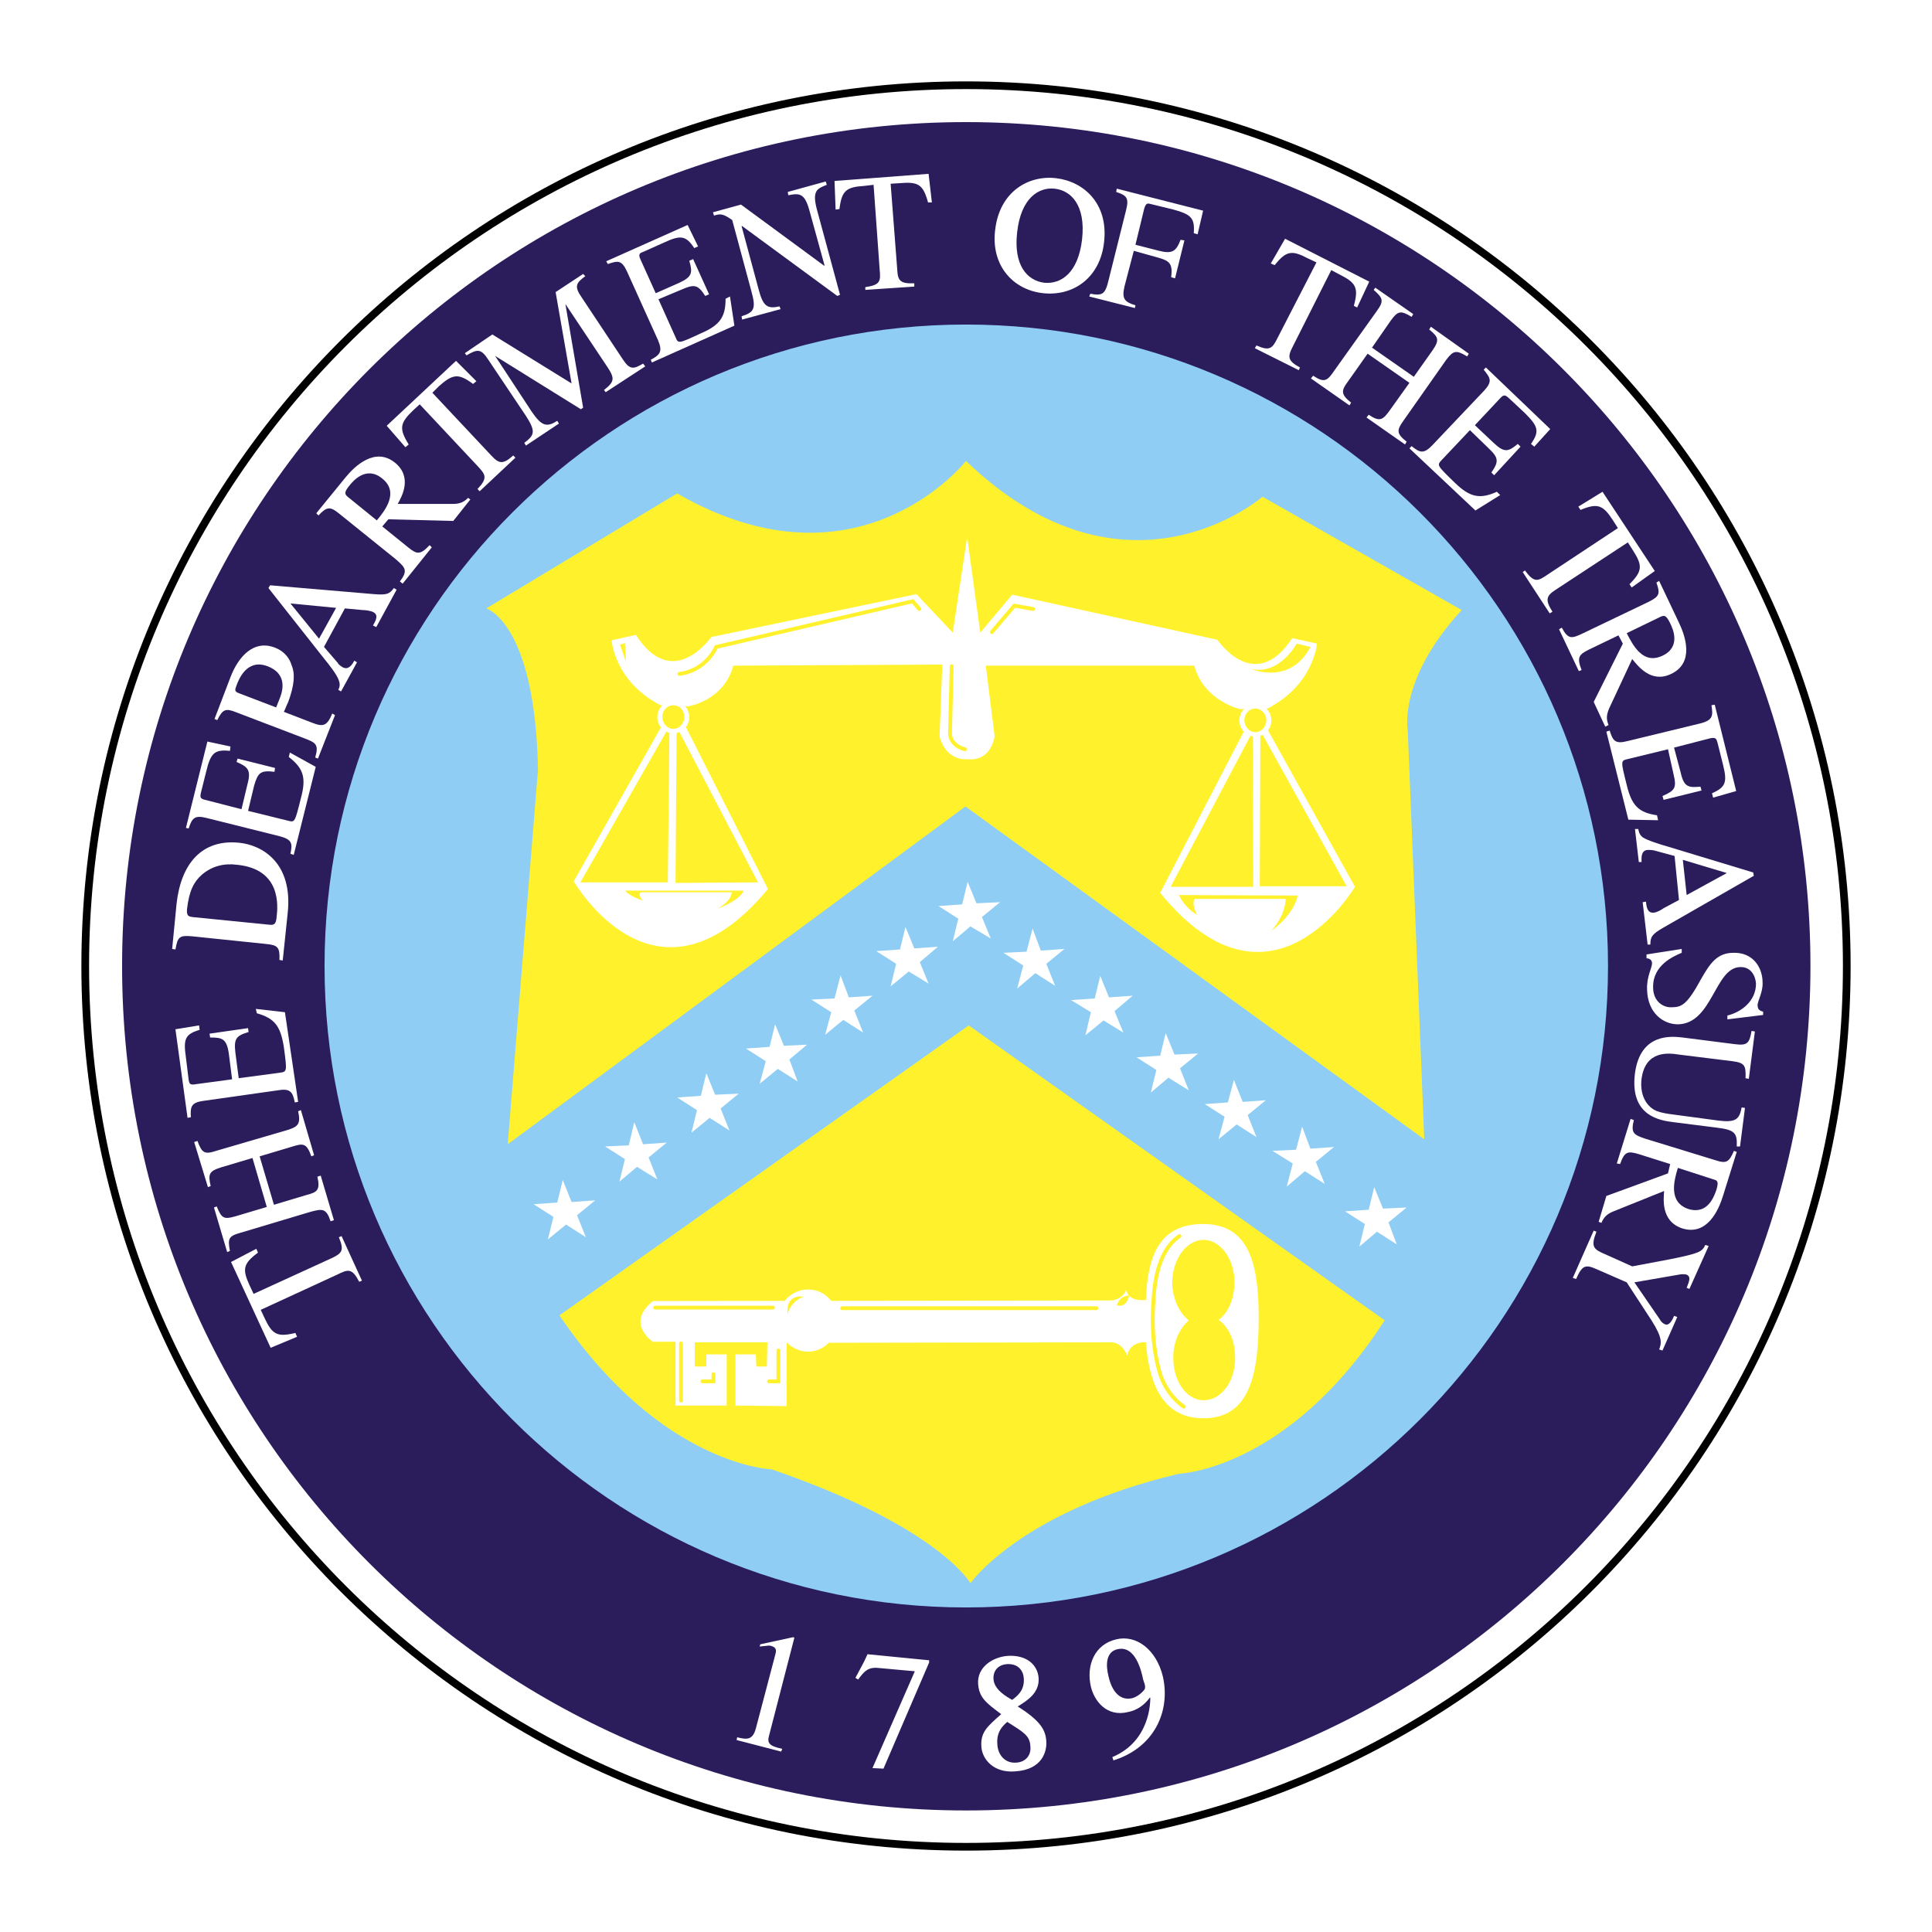 <svg xmlns="http://www.w3.org/2000/svg" width="2500" height="2500" viewBox="0 0 192.756 192.756"><path fill-rule="evenodd" clip-rule="evenodd" fill="#fff" d="M0 0h192.756v192.756H0V0z"/><path d="M96.378 12.182c-46.489 0-84.197 37.707-84.197 84.196 0 46.544 37.708 84.252 84.197 84.252 46.544 0 84.251-37.708 84.251-84.252 0-46.489-37.707-84.196-84.251-84.196z" fill-rule="evenodd" clip-rule="evenodd" fill="#2b1c5c"/><path d="M96.378 8.504c-48.52 0-87.874 39.354-87.874 87.874 0 48.521 39.354 87.874 87.874 87.874 48.521 0 87.874-39.354 87.874-87.874 0-48.52-39.354-87.874-87.874-87.874z" fill="none" stroke="#000" stroke-width=".768" stroke-miterlimit="2.613"/><path d="M96.378 32.38c-35.347 0-63.998 28.651-63.998 63.998 0 35.348 28.651 63.998 63.998 63.998 35.347 0 64.054-28.65 64.054-63.998 0-35.347-28.707-63.998-64.054-63.998z" fill-rule="evenodd" clip-rule="evenodd" fill="#8fcdf4"/><path d="M50.657 114.162l3.02-37.379c-.274-14.654-5.16-16.082-5.16-16.082L67.562 49.23c18.112 10.428 28.815-3.238 28.815-3.238 16.026 15.368 29.583 3.567 29.583 3.567l19.871 11.307c-6.367 6.916-5.381 11.965-5.381 11.965l1.648 40.836-45.775-33.206-45.666 33.701z" fill-rule="evenodd" clip-rule="evenodd" fill="#fff22d"/><path d="M96.817 157.961s4.996-7.189 20.802-10.922c0 0 10.922-.385 20.527-15.313l-41.494-29.42-40.836 28.926C66.025 146.271 77.003 146.6 77.003 146.6c16.741 5.763 19.814 11.361 19.814 11.361z" fill-rule="evenodd" clip-rule="evenodd" fill="#fff22d"/><path fill-rule="evenodd" clip-rule="evenodd" fill="#fff" d="M54.664 123.657l.548-2.251-1.975-1.261 2.36-.166.549-2.25.878 2.196 2.36-.165-1.811 1.482.878 2.196-1.976-1.263-1.811 1.482zM61.799 117.895l.549-2.251-1.976-1.263 2.36-.11.549-2.305.879 2.196 2.36-.165-1.812 1.482.878 2.195-2.03-1.262-1.757 1.483zM68.989 113.009l.549-2.25-1.976-1.263 2.36-.165.549-2.25.878 2.141 2.36-.11-1.811 1.482.879 2.195-1.977-1.262-1.811 1.482zM75.795 108.124l.604-2.25-1.976-1.263 2.36-.165.55-2.25.877 2.141 2.306-.11-1.757 1.482.824 2.195-1.976-1.261-1.812 1.481zM82.327 103.239l.604-2.251-1.976-1.261 2.305-.111.604-2.304.823 2.195 2.36-.165-1.811 1.482.878 2.196-1.976-1.263-1.811 1.482zM88.858 98.409l.549-2.251-1.976-1.262 2.361-.165.548-2.25.878 2.141 2.361-.165-1.812 1.537.879 2.141-1.976-1.208-1.812 1.482zM95.061 93.908l.548-2.25-1.975-1.262 2.36-.165.548-2.251.878 2.141 2.361-.11-1.812 1.482.879 2.141-2.031-1.208-1.756 1.482zM101.482 98.629l.604-2.306-1.977-1.262 2.307-.11.604-2.305.822 2.195 2.361-.164-1.812 1.481.879 2.196-1.977-1.262-1.811 1.537zM108.289 103.294l.549-2.306-1.977-1.207 2.36-.165.549-2.25.878 2.141 2.36-.165-1.811 1.537.879 2.141-1.976-1.208-1.811 1.482zM114.82 109.002l.549-2.25-1.976-1.263 2.361-.164.547-2.251.879 2.141 2.359-.11-1.81 1.482.878 2.195-2.031-1.261-1.756 1.481zM121.57 113.668l.606-2.251-1.977-1.263 2.305-.164.603-2.25.879 2.196 2.305-.165-1.811 1.481.877 2.196-1.974-1.262-1.813 1.482zM128.377 118.388l.603-2.305-2.031-1.263 2.362-.11.603-2.305.822 2.196 2.362-.165-1.813 1.482.879 2.195-1.976-1.261-1.811 1.536zM135.623 124.371l.547-2.251-1.975-1.263 2.36-.164.549-2.251.878 2.141 2.36-.109-1.811 1.481.823 2.195-1.975-1.261-1.756 1.482zM114.326 133.921c.328 4.281 1.756 7.574 5.707 7.574 4.775.055 5.545-4.665 5.545-10.044 0-5.324-.934-9.331-5.545-9.331-4.391 0-5.543 3.184-5.707 7.629l-.055-.055s-1.592.274-1.922-.988c0 0-.328 1.099-1.811 1.043l-45.392.056c-2.799 2.25 0 4.062 0 4.062h2.251v6.366h5.104v-5.104H70.47v1.208h-1.152v-2.415h7.245l-.055 2.415h-1.043l-.055-1.208h-2.03v5.104l5.104.056v-6.312l32.439-.055c1.098.055 1.535 1.317 1.535 1.317.331-1.483 1.868-1.318 1.868-1.318z"/><path d="M80.625 134.854c1.646 0 2.964-1.427 2.964-3.128 0-1.702-1.317-3.074-2.964-3.074s-3.019 1.372-3.019 3.074c.001 1.701 1.373 3.128 3.019 3.128z" fill-rule="evenodd" clip-rule="evenodd" fill="#fff"/><path d="M67.946 134.03v5.709m2.141-1.921h1.097v-.714m5.545.714h.933v-3.074m-12.295-4.281h11.746" fill="none" stroke="#fff22d" stroke-width=".384" stroke-linecap="round" stroke-miterlimit="2.613"/><path d="M78.594 131.121c.274-1.316 1.592-1.756 1.592-1.756-1.976-.219-1.592 1.756-1.592 1.756z" fill-rule="evenodd" clip-rule="evenodd" fill="#fff22d"/><path d="M84.028 130.518h25.358m2.305-.439c.494.055.713-.604.713-.604-.494.11-.713.604-.713.604zm5.983-6.751c-1.646 1.098-2.414 3.402-2.58 6.257-.219 2.854 0 5.104.549 7.135.658 2.525 2.471 3.623 2.471 3.623" fill="none" stroke="#fff22d" stroke-width=".384" stroke-linecap="round" stroke-miterlimit="2.613"/><path d="M123.822 126.236c.768 1.757-.33 4.281-.33 4.281m.219 2.69c1.043 1.977 0 4.83 0 4.83" fill="none" stroke="#fff" stroke-width=".384" stroke-miterlimit="2.613"/><path d="M99.232 73.436l-.879-7.025h20.803c.934 3.513 4.555 4.336 4.555 4.336l2.744-.055c4.611-2.36 4.941-6.477 4.941-6.477l-2.471-.549c-3.732 5.708-7.465.165-7.465.165l-20.473-4.501-3.184 3.788-1.262-9.221-.055-.274-1.427 9.496-3.623-3.842-20.473 4.281s-3.842 5.543-7.52-.22l-2.415.549s.274 4.117 4.885 6.477l2.744.11s3.568-.549 4.501-4.062l20.857-.11-.274 7.19c.713 2.525 2.744 2.25 2.744 2.25 2.472.273 2.747-2.306 2.747-2.306z" fill-rule="evenodd" clip-rule="evenodd" fill="#fff"/><path d="M67.782 67.233c2.689-.33 3.677-2.689 3.677-2.689l19.595-4.556.658.769" fill="none" stroke="#fff22d" stroke-width=".384" stroke-linecap="round" stroke-miterlimit="2.613"/><path fill-rule="evenodd" clip-rule="evenodd" fill="#fff22d" d="M61.854 64.324l.604 1.701-.11-1.865-.494.164zM124.809 66.739c2.855.659 4.557-2.525 4.557-2.525l1.371.33c-2.03 3.897-5.928 2.195-5.928 2.195z"/><path d="M94.951 66.465l-.165 6.586c-.055 1.372 1.482 1.702 1.482 1.702m2.689-11.691l2.25-2.634 1.867.33" fill="none" stroke="#fff22d" stroke-width=".384" stroke-linecap="round" stroke-miterlimit="2.613"/><path d="M126.4 72.667l8.783 15.808s-8.344 14.216-19.43.604l8.451-16.301 2.196-.111z" fill-rule="evenodd" clip-rule="evenodd" fill="#fff"/><path fill-rule="evenodd" clip-rule="evenodd" fill="#fff22d" d="M124.975 72.996l.054 15.479h-8.234l8.18-15.479zM125.742 72.887l-.054 15.532h8.671l-8.617-15.532zM119.43 91.274c-1.316-.769-1.811-1.976-1.811-1.976l11.855.055c-.439 2.031-2.635 3.513-2.635 3.513 1.482-1.646 1.428-3.184 1.428-3.184h-9.057c-.384.494.22 1.592.22 1.592z"/><path d="M125.248 73.49c.879 0 1.592-.713 1.592-1.592 0-.933-.713-1.646-1.592-1.646-.877 0-1.592.714-1.592 1.646 0 .879.715 1.592 1.592 1.592z" fill-rule="evenodd" clip-rule="evenodd" fill="#fff"/><path d="M125.248 73.051c.604 0 1.098-.549 1.098-1.208 0-.604-.494-1.152-1.098-1.152s-1.098.549-1.098 1.152c0 .659.495 1.208 1.098 1.208z" fill-rule="evenodd" clip-rule="evenodd" fill="#fff22d"/><path d="M66.135 72.228l-8.892 15.698s8.178 14.271 19.375.768L68.33 72.338l-2.195-.11z" fill-rule="evenodd" clip-rule="evenodd" fill="#fff"/><path fill-rule="evenodd" clip-rule="evenodd" fill="#fff22d" d="M67.507 72.502l-.109 15.588 8.232-.055-8.123-15.533zM66.794 72.447l-.165 15.588h-8.727l8.892-15.588zM64.16 89.847c-1.317-.384-1.812-.988-1.812-.988h11.855c-.439 1.043-2.635 1.812-2.635 1.812 1.482-.823 1.427-1.646 1.427-1.646H63.94c-.384.273.22.822.22.822z"/><path d="M67.178 73.161c.878 0 1.592-.714 1.592-1.592 0-.933-.714-1.646-1.592-1.646-.878 0-1.592.713-1.592 1.646 0 .878.714 1.592 1.592 1.592z" fill-rule="evenodd" clip-rule="evenodd" fill="#fff"/><path d="M67.178 72.722c.604 0 1.098-.549 1.098-1.207 0-.659-.494-1.153-1.098-1.153-.604 0-1.098.494-1.098 1.153.001.658.494 1.207 1.098 1.207zM121.57 131.67c.934.659 1.592 1.922 1.646 3.458.166 2.36-1.152 4.392-2.854 4.556-1.701.22-3.184-1.536-3.293-3.896-.109-1.592.494-3.074 1.373-3.897l.164-.164c-.879-.659-1.537-1.977-1.646-3.458-.109-2.36 1.207-4.391 2.908-4.556s3.184 1.646 3.293 3.952c.055 1.646-.494 3.128-1.426 3.896l-.165.109z" fill-rule="evenodd" clip-rule="evenodd" fill="#fff22d"/><path d="M34.081 123.328l2.031 4.445-.274.109c-.713-1.372-1.098-1.262-2.195-.713l-7.629 3.513.384.823c.769 1.646 1.263 1.921 3.074 1.482l.165.384-2.634 1.098-3.952-8.562 2.524-1.317.165.385c-1.482 1.098-1.592 1.646-.824 3.293l.384.823 7.794-3.567c1.043-.494 1.262-.769.713-2.086l.274-.11zM32.984 121.846c-.439-1.317-.824-1.263-2.031-.934l-6.971 2.086c-1.207.33-1.262.604-1.043 1.812l-.274.11-1.317-4.446.274-.11c.494 1.208.714 1.317 1.867.988l3.128-.933-1.427-4.885-3.128.933c-1.208.385-1.317.658-1.043 1.866l-.274.109-1.372-4.501.329-.109c.439 1.208.714 1.372 1.866.988l7.135-2.086c1.043-.329 1.318-.604 1.043-1.866l.275-.109 1.317 4.5-.274.11c-.494-1.372-.823-1.317-2.031-.934l-3.129.934 1.427 4.83 3.293-.988c1.098-.274 1.318-.549 1.043-1.811l.33-.11 1.317 4.446-.33.11zM28.428 100.988l1.317 8.947-.329.055c-.22-1.043-.439-1.427-1.702-1.208l-7.355 1.043c-1.317.165-1.372.604-1.317 1.647l-.33.055-1.208-8.837 2.36-.385.055.439c-1.427.438-1.646.878-1.372 2.744l.274 2.251c.055.329.11.548.659.438l3.677-.494-.329-2.579c-.22-1.482-.659-1.592-1.866-1.592l-.055-.385 3.842-.549.055.385c-1.262.384-1.481.658-1.317 2.085l.329 2.525 4.117-.549c.713-.11.713-.11.384-2.58-.329-2.085-.933-2.854-2.689-3.348l-.109-.439 2.909.331zM27.879 95.774c.055-1.262-.165-1.482-1.317-1.592l-7.41-.769c-1.262-.109-1.427.055-1.646 1.317l-.33-.055.439-4.501c.439-4.007 2.525-6.477 6.257-6.092 2.196.22 5.379 1.921 4.83 7.026l-.494 4.72-.329-.054z" fill-rule="evenodd" clip-rule="evenodd" fill="#fff"/><path d="M31.501 76.509l-2.195 8.782-.329-.11c.219-1.042.164-1.427-1.098-1.756l-7.245-1.811c-1.262-.33-1.482.055-1.811 1.042l-.274-.055 2.141-8.617 2.305.494-.055.439c-1.537-.165-1.921.219-2.36 2.031l-.548 2.195c-.055.329-.11.549.439.659l3.623.933.604-2.524c.384-1.428 0-1.702-1.098-2.196l.11-.33 3.732.934-.055.384c-1.372-.165-1.646.055-2.031 1.373L24.75 80.9l4.007.988c.659.165.659.165 1.263-2.25.548-2.031.274-2.964-1.208-4.117l.11-.439 2.579 1.427zM21.402 71.734l1.592-4.171c.823-2.141 2.36-3.732 4.391-2.964 1.208.439 1.592 1.372 1.702 1.756.384.878.274 2.031-.329 3.677-.165.33-.274.659-.439.988l2.854 1.098c1.098.439 1.482.274 1.976-.933l.275.165-1.702 4.336-.274-.109c.384-1.317.055-1.482-1.098-1.921l-6.751-2.58c-1.098-.439-1.372-.329-1.921.769l-.276-.111zM39.57 58.835l-2.031 3.732-.33-.165c.33-.549.549-1.043.055-1.317-.274-.165-.878-.22-1.098-.22L34.41 60.7l-2.086 3.842 1.373 1.591c.109.22.329.33.494.439.604.33.988-.329 1.153-.658l.274.165-1.592 2.909-.274-.165c.11-.219.219-.494.055-.933-.165-.549-.988-1.592-1.482-2.196l-5.543-7.025.165-.274 10.319.878c1.317.11 1.592 0 2.031-.604l.273.166zM46.925 49.834l-1.702 2.141-6.477-.165-.604.714 2.579 2.086c.878.713 1.208.768 2.141-.22l.219.22-2.909 3.622-.274-.219c.823-1.098.549-1.372-.384-2.196l-5.653-4.555c-.933-.769-1.263-.713-2.086.165l-.22-.22 2.909-3.567c.933-1.153 2.964-3.074 4.94-1.482 1.756 1.428.713 3.349.274 4.117h5.489c.604 0 1.043-.11 1.537-.604l.221.163zM51.425 45.663l-3.567 3.348-.22-.22c1.043-1.098.823-1.427 0-2.305l-5.763-6.147-.659.604c-1.317 1.262-1.427 1.811-.439 3.403l-.329.274-1.866-2.141 6.916-6.477 2.031 2.031-.329.274c-1.482-1.098-2.031-.988-3.403.22l-.659.659 5.873 6.257c.769.824 1.153.933 2.195 0l.219.22zM58.396 27.55c-.878.659-1.152.988-.384 2.086l4.117 6.202c.714 1.098 1.098.988 2.031.439l.219.274-3.951 2.58-.165-.22c1.043-.823 1.098-1.152.33-2.305l-4.171-6.257v.055l1.756 10.264-.219.165-8.562-5.324 3.677 5.599c.988 1.427 1.482 1.537 2.525.878l.165.274-3.293 2.195-.165-.274c1.043-.769 1.153-1.152.165-2.689l-3.787-5.653c-.714-1.098-1.098-.988-2.141-.384l-.165-.22 2.744-1.866 7.904 4.885-1.592-9.111 2.744-1.811.218.218zM73.271 32.49l-8.233 3.677-.11-.274c.933-.494 1.208-.823.713-1.976l-3.073-6.806c-.549-1.208-.934-1.098-1.921-.769l-.165-.274 8.123-3.623 1.043 2.141-.384.165c-.823-1.262-1.372-1.317-3.019-.548l-2.085.933c-.33.11-.494.22-.274.714l1.536 3.403 2.36-1.043c1.317-.604 1.317-1.042.988-2.195l.384-.165 1.592 3.513-.384.165c-.714-1.098-1.043-1.208-2.306-.659l-2.36.988 1.702 3.787c.274.659.274.659 2.524-.384 1.921-.824 2.47-1.647 2.47-3.458l.439-.219.44 2.907zM82.492 18.438c-.988.384-1.482.604-.988 2.47l2.306 8.507-.274.11-9.496-6.971h-.055l1.702 6.312c.439 1.702.878 1.976 2.085 1.702l.11.274-3.842 1.042-.055-.329c1.208-.384 1.482-.713.988-2.47l-1.921-7.136c-.878-.604-1.153-.658-1.812-.439l-.11-.33 2.799-.768 8.288 6.092h.055l-1.482-5.379c-.494-1.866-.988-1.866-2.141-1.646l-.055-.329 3.788-1.043.11.331zM91.218 28.593l-4.885.329v-.274c1.537-.22 1.537-.604 1.427-1.811l-.604-8.398-.933.11c-1.812.11-2.25.494-2.47 2.306l-.384.055-.109-2.854 9.385-.713.33 2.854h-.384c-.494-1.812-.988-2.086-2.854-1.921l-.878.055.659 8.562c.055 1.098.274 1.427 1.701 1.372v.328h-.001zM99.287 22.939c.439-3.842 3.348-5.488 6.092-5.159s5.215 2.524 4.775 6.367c-.385 3.568-3.074 5.434-6.092 5.104-3.019-.329-5.214-2.799-4.775-6.312z" fill-rule="evenodd" clip-rule="evenodd" fill="#fff"/><path d="M116.852 27.66c.164-1.372-.166-1.646-1.373-1.976l-2.359-.659-.934 3.568c-.275 1.208 0 1.537 1.098 1.866l-.055.274-4.557-1.152.111-.275c1.207.22 1.48.055 1.811-1.317l1.756-7.025c.33-1.263 0-1.482-.988-1.812l.055-.33 8.617 2.195-.549 2.36-.383-.11c.109-1.482-.221-1.866-2.031-2.36l-2.25-.549c-.385-.11-.494-.055-.658.439l-.879 3.623 2.359.604c1.318.33 1.701.055 2.141-1.097l.385.055-.934 3.787-.383-.109zM129.584 36.936l-4.391-2.195.164-.274c1.373.604 1.592.274 2.141-.823l3.844-7.465-.824-.384c-1.646-.878-2.195-.769-3.348.659l-.385-.165 1.428-2.47 8.396 4.281-1.207 2.58-.33-.165c.494-1.812.221-2.305-1.426-3.128l-.824-.439-3.842 7.629c-.549 1.043-.494 1.427.713 2.086l-.109.273zM131.012 37.484c1.152.769 1.428.494 2.141-.549l4.227-5.928c.713-.988.604-1.263-.33-2.086l.164-.22L141 31.337l-.164.274c-1.098-.658-1.371-.604-2.086.384l-1.865 2.689 4.172 2.909 1.865-2.635c.713-1.042.604-1.317-.33-2.085l.166-.274 3.787 2.689-.166.274c-1.098-.659-1.371-.604-2.084.329l-4.281 6.093c-.66.933-.715 1.262.328 2.086l-.164.274-3.842-2.69.219-.274c1.152.769 1.428.494 2.141-.494l1.922-2.69-4.172-2.909-1.977 2.799c-.658.878-.713 1.263.33 2.086l-.164.274-3.844-2.689.221-.273zM147.203 50.932l-6.586-6.202.219-.22c.824.659 1.207.823 2.086-.109l5.105-5.379c.932-.988.658-1.317 0-2.141l.219-.22 6.422 6.147-1.592 1.756-.33-.274c.879-1.262.715-1.756-.604-3.074l-1.646-1.537c-.273-.219-.439-.384-.822.055l-2.525 2.689 1.865 1.756c1.098 1.043 1.482.878 2.416.11l.273.274-2.633 2.854-.275-.274c.768-1.098.713-1.482-.273-2.415l-1.867-1.812-2.854 3.019c-.439.494-.439.494 1.371 2.25 1.482 1.427 2.471 1.646 4.172.878l.33.33-2.471 1.539zM154.613 61.196l-2.689-4.117.219-.165c.934 1.262 1.264 1.098 2.305.384l6.971-4.611-.492-.768c-.988-1.537-1.537-1.757-3.238-1.043l-.221-.329 2.416-1.482 5.213 7.904-2.305 1.646-.219-.329c1.316-1.317 1.316-1.866.328-3.403l-.494-.768-7.189 4.72c-.934.604-1.098.988-.33 2.196l-.275.165zM160.156 72.502l-1.152-2.47 2.908-5.818-.438-.823-2.965 1.427c-.988.494-1.207.768-.713 2.031l-.275.11-1.975-4.172.273-.165c.658 1.208.988 1.098 2.141.549l6.531-3.128c1.098-.549 1.152-.823.77-1.921l.273-.165 1.977 4.171c.658 1.372 1.537 4.006-.77 5.104-2.029.988-3.348-.823-3.896-1.482l-2.305 4.94c-.221.549-.33.987-.055 1.646l-.329.166zM162.461 81.778l-2.195-8.782.33-.109c.33 1.043.549 1.372 1.811 1.043l7.246-1.757c1.262-.329 1.262-.768 1.098-1.811l.328-.055 2.141 8.617-2.305.659-.109-.439c1.373-.604 1.537-1.098 1.098-2.854l-.549-2.195c-.109-.384-.164-.549-.713-.439l-3.623.933.658 2.47c.33 1.482.77 1.537 1.977 1.427l.109.384-3.787.933-.109-.384c1.262-.549 1.426-.823 1.098-2.195l-.549-2.47-4.062.988c-.658.165-.658.165-.055 2.58.494 2.031 1.152 2.745 3.02 3.019l.109.494-2.967-.057zM164.383 94.237l-.494-4.226.33-.055c.055.604.164 1.153.768 1.098.275 0 .77-.274.988-.439l1.537-.823-.439-4.391-2.031-.549c-.219-.055-.494-.055-.658-.055-.713.055-.604.878-.604 1.208h-.275l-.383-3.293h.328c.055.275.109.549.439.824.494.33 1.756.713 2.525.933l8.508 2.58.055.33-9.002 5.159c-1.152.659-1.318.933-1.318 1.701h-.274v-.002zM172.342 101.702v-.384c1.371-.33 2.854-1.428 2.854-3.184-.055-.823-.549-1.701-1.592-1.646-2.525.055-2.744 5.653-6.201 5.708-1.428 0-3.02-1.098-3.074-3.458-.055-1.317.494-2.141.494-2.635 0-.329-.275-.494-.549-.494v-.384l3.512-.549v.384c-.768.329-2.908 1.208-2.854 3.458 0 1.372.988 2.031 1.865 1.976.988 0 1.537-.273 2.91-2.799.877-1.537 1.592-2.634 3.238-2.634 1.92-.055 2.908 1.427 2.908 2.963.055.988-.549 1.921-.494 2.306 0 .494.385.549.549.604v.329l-3.566.439zM173.275 114.381c.055-1.317-.166-1.646-1.922-1.866l-4.336-.549c-1.318-.164-4.445-.549-3.896-4.885.549-4.116 3.787-3.677 4.775-3.567l5.158.658c1.262.165 1.482-.055 1.701-1.317l.33.056-.604 4.72-.33-.055c.055-1.317-.109-1.537-1.316-1.701l-5.324-.659c-1.043-.165-3.348-.439-3.732 2.415-.164 1.317.273 2.36.988 2.909.328.274.822.494 2.195.658l4.5.604c1.756.219 2.086-.165 2.305-1.317l.33.055-.494 3.842h-.328v-.001zM159.498 121.9l.768-2.579 6.148-2.251.219-.933-3.129-.988c-1.098-.329-1.426-.274-1.865.988l-.33-.055 1.373-4.446.328.109c-.328 1.317 0 1.482 1.154 1.867l6.971 2.14c1.152.385 1.371.165 1.865-.933l.275.109-1.373 4.392c-.439 1.427-1.592 4.007-4.062 3.238-2.141-.714-1.865-2.909-1.811-3.732l-5.049 2.03c-.549.22-.934.494-1.209 1.153l-.273-.109zM165.535 134.635c.221-.604.385-1.098-.768-2.909l-2.471-3.787-3.018-1.317c-1.1-.494-1.428-.385-2.031.988l-.33-.11 2.086-4.72.275.109c-.605 1.537-.275 1.756.877 2.25l2.689 1.208 3.787-.714c3.02-.604 3.184-.769 3.514-1.427l.328.109-1.92 4.281-.275-.109c.275-.714.439-1.099 0-1.317-.164-.055-.549-.055-.768 0l-4.447.769 2.525 3.677c.109.22.275.385.494.494.439.22.77-.384.934-.823l.328.11-1.48 3.348-.329-.11zM73.545 173.33c.933.219 1.537.329 1.866-.879l1.921-7.3c.109-.384.219-.769-.385-.933-.165-.055-.165-.055-1.152.055l.055-.22 3.293-.714.11.056-2.525 9.77c-.22.769.055 1.043 1.317 1.317l-.109.274-4.446-1.152.055-.274zM92.701 165.865l-4.556 10.593-1.098-.055 4.226-9.66-3.623-.329c-1.043-.11-1.427.329-2.031 1.152l-.274-.164.878-1.647.329-.713 6.147.604v.219h.002zM99.891 171.024c-1.537-1.152-2.195-1.646-2.305-3.019-.109-1.702 1.48-2.689 2.963-2.799 1.867-.11 2.965.878 3.074 2.195.109 1.536-1.207 2.305-2.086 2.854 2.359 1.482 2.799 2.415 2.854 3.513.055.878-.328 2.8-3.127 2.964-2.086.165-3.238-1.152-3.35-2.415-.109-1.481.549-2.03 1.977-3.293z" fill-rule="evenodd" clip-rule="evenodd" fill="#fff"/><path d="M100.988 169.598c.494-.385 1.262-.934 1.152-2.195-.055-.714-.549-1.428-1.646-1.373-1.043.056-1.428.824-1.373 1.482.057 1.097 1.373 1.811 1.867 2.086z" fill-rule="evenodd" clip-rule="evenodd" fill="#2b1c5c"/><path d="M110.979 175.306c3.787-1.592 3.787-5.488 3.787-5.928h-.055c-.549.769-1.318 1.263-2.141 1.427-2.197.549-3.404-1.152-3.732-2.524-.494-2.141.383-4.227 2.523-4.721 1.977-.494 4.008.988 4.666 3.732.768 3.458-.879 7.081-4.939 8.343l-.109-.329z" fill-rule="evenodd" clip-rule="evenodd" fill="#fff"/><path d="M114.051 167.566c-.164-.823-.768-3.458-2.578-3.019-1.154.274-1.154 1.592-.879 2.689.219 1.043.879 2.524 2.359 2.195.439-.109.934-.494 1.152-.769.166-.164.166-.329.111-.604l-.165-.492zM26.891 92.262c.494.055.658-.11.713-.823.11-.988.494-4.721-3.952-5.16-1.263-.165-2.525.11-3.568 1.043-.713.659-1.208 1.482-1.427 3.403-.055.714.22.714.549.769l7.685.768zM27.549 70.581l.33-.823c.22-.549.988-2.47-1.208-3.293-2.031-.769-2.854 1.317-3.074 1.921-.165.439-.219.604.22.769l3.732 1.426zM33.533 60.647l-4.556-.439 2.854 3.513 1.702-3.074zM37.594 51.92c.824-.988 2.25-2.8.549-4.171-1.592-1.317-2.909.219-3.293.713-.494.604-.494.823-.165 1.098l2.909 2.36zM107.959 23.873c.385-3.458-1.152-4.885-2.744-5.05-1.537-.165-3.348.878-3.732 4.336-.385 3.293.988 4.83 2.689 5.049 1.701.165 3.402-.987 3.787-4.335zM162.297 63.171c.604 1.153 1.592 3.184 3.568 2.25 1.865-.878 1.043-2.689.768-3.238-.383-.769-.549-.823-.934-.659l-3.402 1.647zM168.279 89.298l4.008-2.195-4.391-1.318.383 3.513zM167.402 116.521c-.385 1.263-.988 3.458 1.098 4.117 1.92.549 2.523-1.317 2.744-1.922.219-.768.164-.933-.275-1.043l-3.567-1.152zM99.506 174.043c.055 1.043.77 1.921 1.922 1.812.822-.055 1.482-.659 1.371-1.646-.055-1.043-.658-1.372-2.305-2.415-.439.383-1.098.987-.988 2.249z" fill-rule="evenodd" clip-rule="evenodd" fill="#2b1c5c"/></svg>